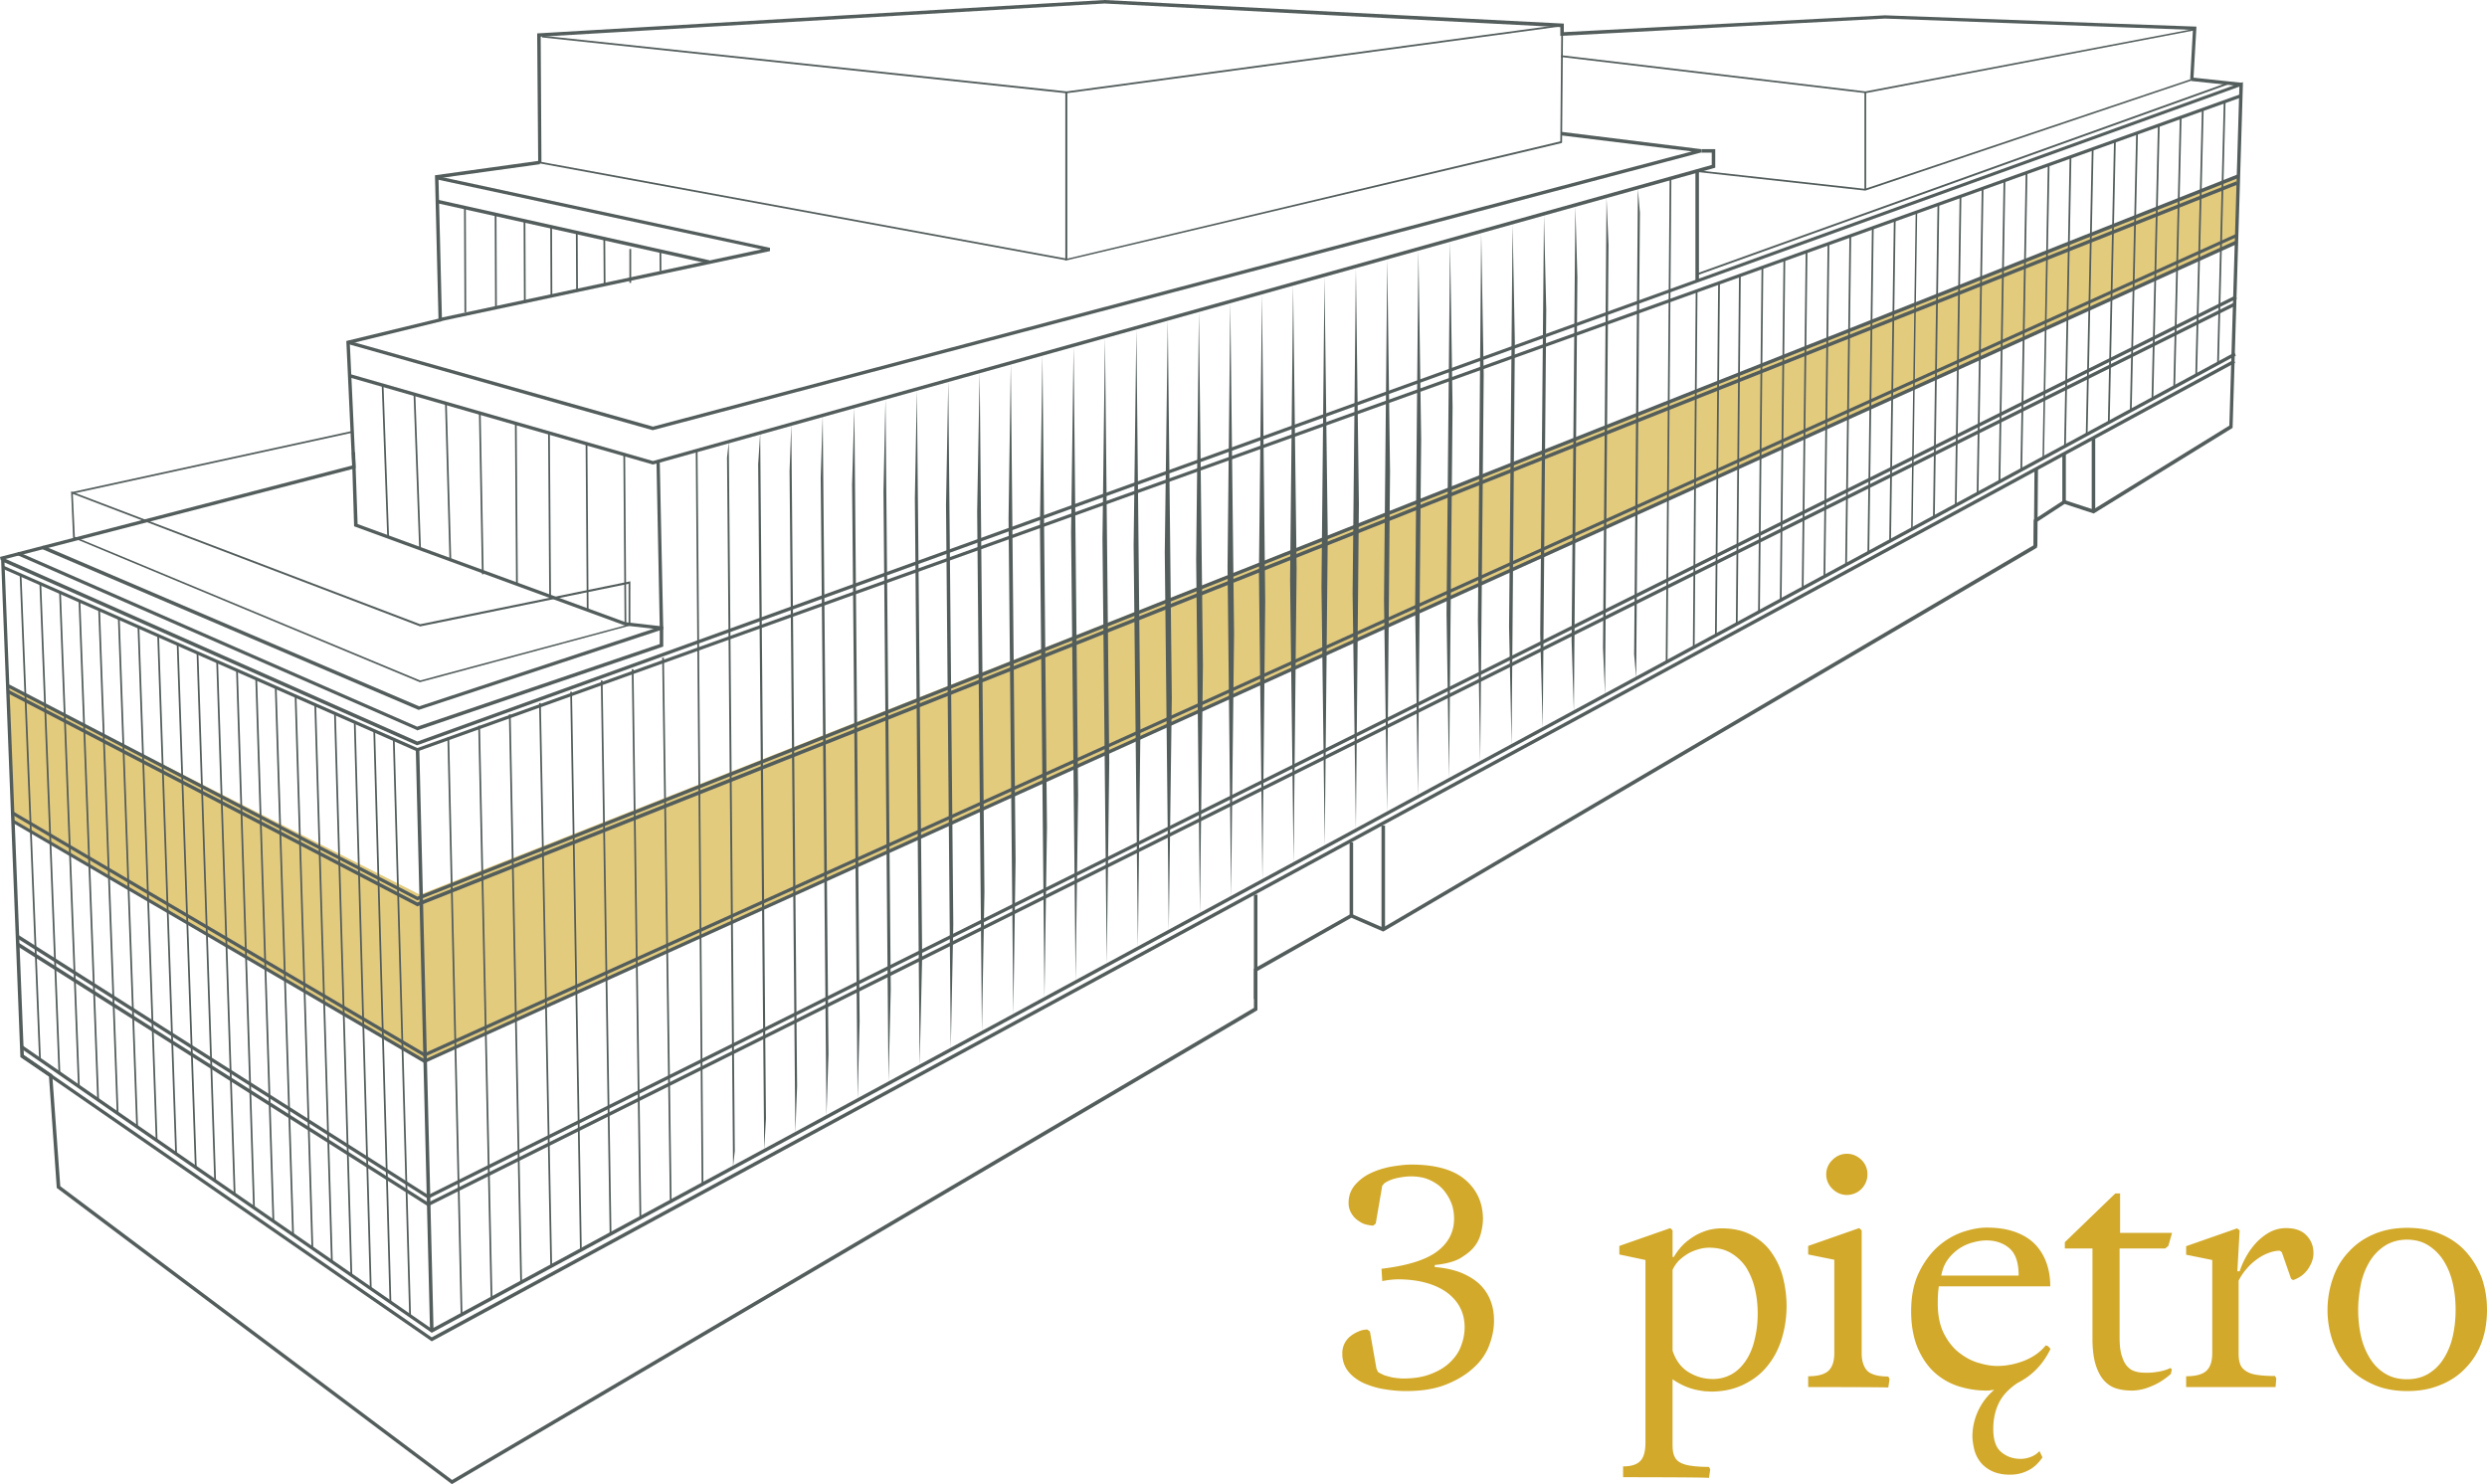 <svg version="1.1" id="Layer_1" xmlns="http://www.w3.org/2000/svg" x="0" y="0" viewBox="0 0 99.03 59.11" xml:space="preserve"><style>.st3{fill:#535d5c}</style><path d="M54.87 54.64c.08.05.18.1.28.14.11.03.21.06.3.08.1.01.18.03.26.03.08.01.13.01.16.01.4 0 .75-.05 1.05-.16.3-.11.56-.25.77-.44.21-.19.37-.4.47-.65s.16-.51.16-.79c0-.58-.24-1.04-.71-1.39-.48-.34-1.13-.52-1.96-.52-.09 0-.19.01-.29.02s-.21.03-.32.05l-.03-.49c1-.12 1.74-.34 2.2-.68.46-.34.69-.78.69-1.31 0-.21-.03-.43-.11-.63s-.19-.38-.33-.54c-.14-.16-.32-.28-.54-.38-.22-.1-.47-.14-.75-.14-.14 0-.31.02-.51.06-.2.04-.38.11-.53.21l-.09.1-.26 1.51-.1.08c-.09 0-.19-.02-.31-.05-.12-.03-.22-.1-.32-.17a.877.877 0 0 1-.25-.29.767.767 0 0 1-.1-.4c0-.26.08-.49.24-.69.16-.19.36-.35.6-.47s.52-.21.81-.27c.3-.05.58-.09.85-.09.95 0 1.67.2 2.14.6.47.4.71.93.71 1.57 0 .17-.03.36-.08.56-.05.2-.14.39-.28.56-.14.17-.34.32-.58.46-.25.13-.58.21-.98.25v.08c.46.04.84.13 1.15.27.3.14.54.3.72.5.18.2.3.41.38.65.08.23.11.47.11.72 0 .36-.08.71-.22 1.05-.14.34-.37.64-.67.89-.3.26-.67.47-1.1.63-.44.16-.94.23-1.52.23-.3 0-.6-.03-.89-.08-.3-.05-.57-.14-.82-.25-.24-.12-.44-.27-.59-.46a1.12 1.12 0 0 1-.23-.71.85.85 0 0 1 .33-.69c.1-.08.21-.14.33-.19.12-.05.23-.07.34-.07l.1.08.26 1.48.06.13zm9.76 4.19v-.43c.32 0 .54-.07.68-.21.14-.14.21-.38.21-.74v-7.27l-1.04-.22v-.34l2.03-.71.09.09v1.06h.05c.14-.24.3-.43.47-.58.18-.15.36-.27.53-.35.17-.08.34-.14.5-.17.16-.03.29-.04.4-.04.47 0 .87.09 1.2.27.33.18.6.41.8.71.21.3.36.63.45.99.09.36.14.74.14 1.12 0 .47-.07.91-.2 1.33-.13.41-.32.77-.58 1.08-.25.31-.57.55-.95.73-.38.18-.8.27-1.28.27-.04 0-.12-.01-.22-.01-.1-.01-.23-.03-.37-.06-.14-.03-.3-.08-.46-.15-.16-.07-.32-.16-.48-.27v2.58c0 .17.01.32.05.43s.1.21.21.28c.11.07.25.12.44.15s.43.05.75.05l.05.1-.05.34c0-.03-3.42-.03-3.42-.03zm1.97-5.04c.12.37.32.65.61.84.3.19.63.29 1 .29.28 0 .53-.07.76-.2.22-.13.41-.32.56-.55.15-.23.27-.51.34-.83.08-.32.12-.66.12-1.03 0-.36-.04-.7-.12-1.02-.08-.32-.2-.59-.35-.83-.16-.23-.36-.42-.6-.56s-.53-.21-.86-.21c-.1 0-.21.01-.34.04-.13.03-.27.08-.4.14-.14.07-.27.16-.4.27-.13.11-.23.25-.32.43v3.22zm5.4 1.45v-.43c.4 0 .67-.08.82-.23.15-.15.22-.38.22-.69v-3.72L72 49.96v-.34l2.03-.71.1.09v4.9c0 .3.08.54.22.69.15.15.43.23.84.23l.05.1-.05.34c-.01-.02-3.19-.02-3.19-.02zm1.54-7.65c-.21 0-.41-.08-.57-.24a.794.794 0 0 1 0-1.16c.16-.16.36-.24.57-.24.22 0 .41.08.58.24.16.16.24.35.24.58a.818.818 0 0 1-.82.82zm7.79 10.45c-.16.23-.34.41-.57.52-.23.12-.47.17-.73.17-.25 0-.47-.04-.66-.12a1.33 1.33 0 0 1-.47-.33c-.12-.14-.21-.3-.27-.49-.05-.19-.09-.4-.09-.62a2.44 2.44 0 0 1 .87-1.82c-.05.01-.12.01-.16.02-.05.01-.11.01-.16.01-.38 0-.76-.06-1.13-.18a2.6 2.6 0 0 1-.95-.56c-.27-.25-.49-.58-.66-.98-.16-.4-.25-.87-.25-1.44 0-.59.1-1.1.3-1.52.2-.42.45-.76.74-1.03.3-.27.62-.46.97-.59.35-.12.68-.19 1-.19.45 0 .82.06 1.15.18.32.12.58.28.78.49.2.21.35.46.45.74.1.28.15.6.15.93H77.2c-.01.12-.03.23-.03.33-.01.1-.01.23-.01.36 0 .49.09.9.26 1.22.17.32.38.58.63.76.25.19.51.32.78.39.27.08.5.11.69.11.4 0 .76-.08 1.11-.22.34-.14.62-.34.83-.6l.09.03.1.11c-.3.62-.73 1.06-1.3 1.35-.34.22-.6.49-.75.79-.15.3-.23.65-.23 1.04 0 .44.1.75.32.93.21.18.47.27.77.27.14 0 .28-.03.41-.08s.25-.13.34-.23l.12.25zm-.95-7.26c0-.49-.12-.85-.36-1.06-.24-.21-.55-.32-.92-.32-.17 0-.36.03-.54.08-.19.05-.37.13-.54.24-.16.11-.32.25-.45.43-.13.17-.22.38-.27.65h3.08zm6.06 3.94c-.24.21-.5.38-.78.49-.28.12-.54.17-.78.17-.19 0-.38-.02-.56-.07-.19-.05-.35-.14-.5-.29-.15-.15-.27-.36-.36-.63-.09-.27-.14-.63-.14-1.08v-3.59h-1.1v-.25l2.01-1.94h.19v1.57h2.07l-.15.52-.12.1H84.4v3.54c0 .32.03.58.1.77.06.19.14.33.25.43.1.1.22.15.36.18.14.03.27.03.41.03.15 0 .31-.02.47-.05.17-.03.32-.08.44-.14l.05.06-.04.18zm.61.52v-.43c.4 0 .67-.08.82-.23.15-.15.22-.38.22-.69v-3.71l-1.04-.21v-.34l2.03-.71.1.08-.09 1.63h.09c.07-.21.16-.41.28-.62.12-.21.26-.39.41-.55.16-.16.34-.3.53-.4.2-.1.41-.15.63-.15.36 0 .64.1.82.3.19.2.27.43.27.7 0 .21-.07.41-.21.62-.14.21-.34.36-.6.45l-.08-.05-.37-1.06-.08-.06c-.14 0-.29.03-.45.09-.16.06-.31.14-.46.25s-.29.23-.41.38c-.13.14-.23.3-.32.47v2.89c0 .15.01.28.05.4.03.12.1.21.21.29.11.08.25.14.44.17s.43.05.75.05l.05.1-.03.34h-3.56zm8.81.16c-.49 0-.94-.08-1.33-.25s-.73-.39-1-.68c-.27-.29-.48-.63-.63-1.02-.14-.39-.22-.82-.22-1.28 0-.45.08-.88.22-1.28s.35-.75.63-1.04c.27-.3.6-.53 1-.7s.84-.25 1.33-.25c.49 0 .94.08 1.33.25.4.17.73.4 1 .7.27.3.48.65.63 1.04.14.4.21.82.21 1.28 0 .46-.07.89-.21 1.28-.14.39-.35.73-.63 1.02-.27.29-.6.52-1 .68-.4.17-.84.25-1.33.25zm-1.96-3.24c0 .38.04.75.12 1.09s.21.63.37.88.37.45.61.59.52.21.84.21.6-.07.84-.21.45-.34.61-.59.29-.54.37-.88.12-.7.12-1.09c0-.38-.04-.74-.12-1.08s-.21-.64-.37-.89a1.94 1.94 0 0 0-.61-.6c-.24-.15-.52-.22-.84-.22s-.6.08-.84.22c-.24.15-.45.35-.61.6-.16.25-.29.55-.37.89-.07.34-.12.7-.12 1.08z" fill="#d2a92a"/><path opacity=".6" fill="#d1a829" d="M.31 27.32l.18 5.34 16.41 9.65L89.04 9.68l.08-2.67-72.4 28.62z"/><path class="st3" d="M17.99 59.11l-.03-.03-15.7-11.77-.31-4.44-1.14-.77v-.03L.04 22.18l16.58 7.35L89.31 3.27v.1l-.41 13.67-.03.02-5.5 3.39-1.16-.38-1.09.71-.01 1.03-.03.02-26 15.27-1.27-.55-3.74 2.12v1.56l-.03.02-32.05 18.86zM2.4 47.24L18 58.94l31.93-18.8v-1.56l3.87-2.19 1.27.55 25.9-15.22.01-1.02 1.21-.79 1.16.38 5.42-3.34.4-13.5-72.56 26.23-.03-.01L.18 22.4l.77 19.62 1.13.77.32 4.45z"/><path transform="rotate(-83.99 88.267 3.265)" class="st3" d="M88.2 2.26h.14v2h-.14z"/><path class="st3" d="M.03 22.31L0 22.18l14.02-3.64-.23-4.96 3.67-.89-.14-5.71 4.17-.58.01.14-4.04.56.14 5.69-3.67.9.23 4.95-.05.02zM74.28 7.59h-.02l-6.68-.74v-.07l6.68.74L87.3 3.13l.02.06zm.01-3.88h-.01L62.16 2.27l.01-.07 12.11 1.44 13.14-2.5.01.06z"/><path class="st3" d="M42.42 10.38V3.71L21.58 1.49l.01-.07 20.88 2.22L62.24.97v.04l-.04 4.67-.03.02-19.75 4.68zm.08-6.67v6.59l19.63-4.67.04-4.58L42.5 3.71z"/><path transform="rotate(-79.567 31.963 8.402)" class="st3" d="M31.93-2.28H32v21.36h-.07z"/><path class="st3" d="M17.51 12.8l-.03-.13 12.85-2.74-12.92-2.78.03-.13 13.22 2.85V10zM26 17.13h-.02L13.85 13.7l.03-.13L26 16.99 67.37 6.03l-5.22-.64.02-.14 5.57.69.01.13z"/><path class="st3" d="M26 18.5l-12.09-3.47.04-.13L26 18.36 68.16 6.57v-.49h-.41v-.14h.55v.74z"/><path class="st3" d="M67.51 6.82h.14v4.38h-.14zM16.68 28.27h-.02l-15-6.41.06-.13 14.97 6.4 9.58-3.17-.13-6.59h.13l.14 6.69z"/><path class="st3" d="M16.61 29.09l-.02-.02L.67 22.1l.05-.12 15.89 6.96 9.66-3.29v-.58l-1.39-.16-10.78-3.95-.09-2.95h.13l.1 2.86 10.67 3.91 1.5.17v.8zm50.98-18.13l-.03-.07 21.17-7.61.03.07z"/><path class="st3" d="M16.61 35.86l-.02-.02L.31 27.38l.06-.12 16.25 8.45L89.09 6.95l.06.13z"/><path class="st3" d="M16.61 36.1l-.02-.02L.31 27.61l.06-.12 16.25 8.45L89.05 7.22l.05.13z"/><path class="st3" d="M16.9 42.09l-.03-.02L.46 32.43l.07-.11 16.38 9.62 72.1-32.61.06.11z"/><path class="st3" d="M16.9 42.34L.49 32.76l.06-.11 16.36 9.54 72.1-32.6.06.13z"/><path class="st3" d="M17.05 47.74l-.04-.02L.67 37.36l.07-.12 16.31 10.35 71.96-35.82.06.12z"/><path class="st3" d="M17.05 48.04l-.04-.02L.67 37.67l.08-.12 16.3 10.34 71.89-35.83.06.12z"/><path class="st3" d="M17.19 53.08l-.04-.03L.81 41.74l.08-.11 16.3 11.29 71.78-38.88.06.12z"/><path class="st3" d="M17.19 53.42l-.04-.03L.85 42.11.92 42l16.27 11.26 71.75-38.93.06.12zm-.58-23.49l-.02-.01L.08 22.64l.06-.11 16.48 7.26L89.19 3.76l.05.12z"/><path class="st3" d="M16.72 27.17L2.91 21.42l-.08-1.85 13.9 5.29 8.37-1.71v1.76l-.03.01-8.35 2.25zM2.98 21.38l13.75 5.72 8.3-2.23v-1.62l-8.31 1.7-.01-.01L2.9 19.67l.08 1.71z"/><path transform="rotate(-12.298 8.445 18.407)" class="st3" d="M2.74 18.38h11.41v.07H2.74z"/><path transform="rotate(-77.438 22.828 9.231)" class="st3" d="M22.76 3.7h.14v11.07h-.14z"/><path class="st3" d="M49.93 35.63h.14v4.16h-.14zm33.36-18.16h.14v2.9h-.14zM74.24 3.68h.07v3.88h-.07zm-19.23 29.2h.14v4.14h-.14zm-1.27.67h.14v2.92h-.14z"/><path transform="matrix(.008 -1 1 .008 60.2 101.107)" class="st3" d="M79.51 20.15h3.09v.14h-3.09z"/><path class="st3" d="M82.12 18.1h.14v1.89h-.14zM21.43 6.47l-.04-5.14L43.98 0l18.29.94v.34L75.06.61l12.4.45-.12 2.11-.13-.01.11-1.97L75.06.74l-12.93.69v-.35L43.98.14 21.53 1.46l.03 5.01z"/><path transform="rotate(-2.08 15.344 18.356)" class="st3" d="M15.31 15.3h.07v6.1h-.07z"/><path transform="rotate(-2.08 16.612 18.786)" class="st3" d="M16.58 15.71h.07v6.16h-.07z"/><path transform="rotate(-1.621 17.835 19.207)" class="st3" d="M17.81 16.04h.07v6.3h-.07z"/><path transform="matrix(1 -.007 .007 1 -.144 .15)" class="st3" d="M20.53 16.83h.07v6.46h-.07z"/><path transform="matrix(1 -.007 .007 1 -.146 .158)" class="st3" d="M21.85 17.2h.07v6.51h-.07z"/><path transform="matrix(1 -.007 .007 1 -.154 .173)" class="st3" d="M23.35 17.65h.07v6.59h-.07z"/><path transform="matrix(1 -.007 .007 1 -.144 .168)" class="st3" d="M24.84 18.08h.07v6.78h-.07z"/><path transform="rotate(-1.066 19.167 19.646)" class="st3" d="M19.13 16.42h.07v6.45h-.07z"/><path transform="rotate(-2.292 1.189 32.53)" class="st3" d="M1.17 22.85h.07v19.36h-.07z"/><path transform="rotate(-2.229 1.98 32.97)" class="st3" d="M1.95 23.2h.07v19.54h-.07z"/><path transform="rotate(-2.183 2.76 33.412)" class="st3" d="M2.73 23.55h.07v19.73h-.07z"/><path transform="rotate(-2.144 3.537 33.855)" class="st3" d="M3.5 23.9h.07v19.91H3.5z"/><path transform="rotate(-2.103 4.316 34.3)" class="st3" d="M4.28 24.25h.07v20.1h-.07z"/><path transform="rotate(-2.063 5.094 34.742)" class="st3" d="M5.06 24.6h.07v20.29h-.07z"/><path transform="rotate(-2.029 5.874 35.186)" class="st3" d="M5.84 24.95h.07v20.47h-.07z"/><path transform="rotate(-1.985 6.655 35.63)" class="st3" d="M6.62 25.3h.07v20.66h-.07z"/><path transform="rotate(-1.985 7.407 36.078)" class="st3" d="M7.4 25.65h.07V46.5H7.4z"/><path transform="rotate(-1.914 8.21 36.514)" class="st3" d="M8.18 26h.07v21.03h-.07z"/><path transform="rotate(-1.88 8.988 36.955)" class="st3" d="M8.96 26.35h.07v21.22h-.07z"/><path transform="rotate(-1.812 9.785 37.399)" class="st3" d="M9.74 26.7h.07v21.41h-.07z"/><path transform="rotate(-1.812 10.542 37.847)" class="st3" d="M10.51 27.05h.07v21.6h-.07z"/><path transform="rotate(-1.812 11.296 38.293)" class="st3" d="M11.29 27.4h.07v21.78h-.07z"/><path transform="rotate(-1.742 12.105 38.73)" class="st3" d="M12.07 27.75h.07v21.96h-.07z"/><path transform="rotate(-1.708 12.883 39.175)" class="st3" d="M12.85 28.1h.07v22.16h-.07z"/><path transform="rotate(-1.673 13.661 39.617)" class="st3" d="M13.63 28.45h.07v22.34h-.07z"/><path transform="rotate(-1.621 14.454 40.055)" class="st3" d="M14.41 28.8h.07v22.53h-.07z"/><path transform="rotate(-1.621 15.213 40.508)" class="st3" d="M15.19 29.15h.07v22.72h-.07z"/><path transform="rotate(-1.621 15.972 40.956)" class="st3" d="M15.97 29.49h.07v22.9h-.07z"/><path transform="matrix(.008 -1 1 .008 48.245 86.054)" class="st3" d="M60.39 18.68h14.2v.07h-14.2z"/><path transform="matrix(.009 -1 1 .009 49.447 86.519)" class="st3" d="M61.33 18.29h14.04v.07H61.33z"/><path transform="matrix(.009 -1 1 .009 50.67 86.981)" class="st3" d="M62.29 17.89h13.89v.07H62.29z"/><path transform="rotate(-89.427 70.104 17.54)" class="st3" d="M63.24 17.51h13.73v.07H63.24z"/><path transform="rotate(-89.387 70.976 17.152)" class="st3" d="M64.19 17.12h13.57v.07H64.19z"/><path transform="rotate(-89.341 71.856 16.753)" class="st3" d="M65.14 16.72h13.42v.07H65.14z"/><path transform="rotate(-89.301 72.727 16.365)" class="st3" d="M66.1 16.33h13.26v.07H66.1z"/><path transform="rotate(-89.261 73.595 15.957)" class="st3" d="M67.04 15.92h13.11v.07H67.04z"/><path transform="rotate(-89.215 74.479 15.57)" class="st3" d="M68 15.54h12.95v.07H68z"/><path transform="rotate(-89.175 75.348 15.169)" class="st3" d="M68.95 15.14h12.8v.07h-12.8z"/><path class="st3" d="M76.16 21.1h-.06l.18-12.64h.06zm.88-.47l-.07-.01.18-12.48h.07zm.87-.47h-.07l.19-12.33h.07zm.87-.47l-.07-.01.2-12.17.07.01zm.87-.48h-.07l.2-12.01h.07zm.87-.47h-.07l.21-11.86h.07zm.87-.47h-.06l.21-11.7h.07zm.87-.47h-.07l.22-11.55h.07z"/><path transform="rotate(-88.797 83.207 11.623)" class="st3" d="M77.51 11.59h11.4v.07h-11.4z"/><path transform="rotate(-88.757 84.084 11.228)" class="st3" d="M78.47 11.2h11.24v.07H78.47z"/><path transform="rotate(-88.711 84.966 10.851)" class="st3" d="M79.42 10.82H90.5v.07H79.42z"/><path transform="rotate(-88.671 85.834 10.455)" class="st3" d="M80.37 10.42H91.3v.07H80.37z"/><path transform="rotate(-88.631 86.704 10.065)" class="st3" d="M81.32 10.03h10.77v.07H81.32z"/><path transform="rotate(-88.585 87.58 9.664)" class="st3" d="M82.27 9.63h10.62v.07H82.27z"/><path transform="rotate(-88.545 88.452 9.266)" class="st3" d="M83.22 9.23h10.46v.07H83.22z"/><path transform="rotate(-1.318 18.108 40.852)" class="st3" d="M18.08 29.36h.07v22.99h-.07z"/><path transform="rotate(-1.243 19.318 40.297)" class="st3" d="M19.29 28.9h.07v22.79h-.07z"/><path transform="rotate(-1.146 20.53 39.744)" class="st3" d="M20.49 28.45h.07v22.59h-.07z"/><path transform="rotate(-1.146 21.68 39.224)" class="st3" d="M21.69 28h.07v22.39h-.07z"/><path transform="rotate(-1.003 22.936 38.652)" class="st3" d="M22.9 27.55h.07v22.2h-.07z"/><path transform="rotate(-.917 24.139 38.1)" class="st3" d="M24.1 27.1h.07v22h-.07z"/><path transform="rotate(-.81 25.355 37.547)" class="st3" d="M25.31 26.65h.07v21.81h-.07z"/><path transform="rotate(-.81 26.507 37.027)" class="st3" d="M26.52 26.19h.07V47.8h-.07z"/><path transform="matrix(.008 -1 1 .008 49.164 83.045)" class="st3" d="M56.86 16.71h19.15v.07H56.86z"/><path class="st3" d="M65.15 27l-.08-.94.15-18.53.08.94zm-1.24.67l-.08-1.88.14-17.91.08 1.88zm-1.24.67l-.09-2.82.15-17.3.08 2.83zm-1.24.67l-.1-3.77.15-16.67.09 3.77zm-1.24.68l-.1-4.72.14-16.05.09 4.71zm-1.25.66l-.09-5.65.13-15.43.1 5.65zm-1.24.68l-.1-6.6.14-14.81.1 6.58zm-1.24.67l-.11-7.54.13-14.2.11 7.54zm-1.23.67l-.12-8.48.13-13.58.11 8.47zm-1.24.67l-.13-9.41.13-12.97.12 9.41zm-1.24.67l-.13-10.35.12-12.36.13 10.36zm-1.24.67l-.14-11.29.12-11.74.14 11.29zm-1.24.67l-.14-12.23.12-11.12.13 12.24zm-1.25.68l-.14-13.18.11-10.51.15 13.19zm-1.24.66l-.15-14.12.11-9.88.16 14.12zm-1.24.68L46.38 22l.12-9.26.16 15.06zm-1.23.67l-.17-16.01.11-8.64.16 16zm-1.24.67l-.17-16.95.1-8.03.17 16.95zm-1.24.67l-.18-17.89.1-7.41.18 17.89zm-1.24.67l-.18-18.83.1-6.79.18 18.82zm-1.24.67l-.19-19.77.09-6.18.19 19.78zm-1.25.67l-.19-20.71.1-5.56.19 20.71zm-1.24.67l-.19-21.65.09-4.94.2 21.65zm-1.24.67l-.19-22.59.08-4.32.21 22.59zm-1.24.67l-.2-23.53.08-3.7.21 23.53zm-1.23.68l-.22-24.48.09-3.09.21 24.48zm-1.24.66l-.23-25.41.08-2.47.23 25.42zm-1.24.68l-.23-26.36.07-1.86.23 26.36zm-1.24.67l-.24-27.3.08-1.24.23 27.3zm-1.24.67l-.24-28.24.07-.62.24 28.24z"/><path transform="matrix(1 -.008 .008 1 -.269 .232)" class="st3" d="M27.83 17.95h.07v29.19h-.07z"/><path transform="matrix(1 -.004 .004 1 -.045 .08)" class="st3" d="M18.49 8.3h.07v4.13h-.07z"/><path transform="matrix(1 -.004 .004 1 -.045 .085)" class="st3" d="M19.71 8.57h.07v3.65h-.07z"/><path transform="matrix(1 -.004 .004 1 -.045 .09)" class="st3" d="M20.86 8.8h.07v3.24h-.07z"/><path transform="matrix(1 -.004 .004 1 -.045 .095)" class="st3" d="M21.92 8.98h.07v2.81h-.07z"/><path transform="matrix(1 -.005 .005 1 -.055 .123)" class="st3" d="M22.94 9.26h.07v2.26h-.07z"/><path transform="matrix(1 -.007 .007 1 -.069 .16)" class="st3" d="M24.03 9.53h.07v1.83h-.07z"/><path transform="translate(-.068 .166)" class="st3" d="M25.13 9.75h.07v1.35h-.07z"/><path transform="matrix(1 -.007 .007 1 -.069 .175)" class="st3" d="M26.26 10.03h.07v.78h-.07z"/><path transform="rotate(-1.403 16.923 41.417)" class="st3" d="M16.84 29.85h.14V53h-.14z"/></svg>